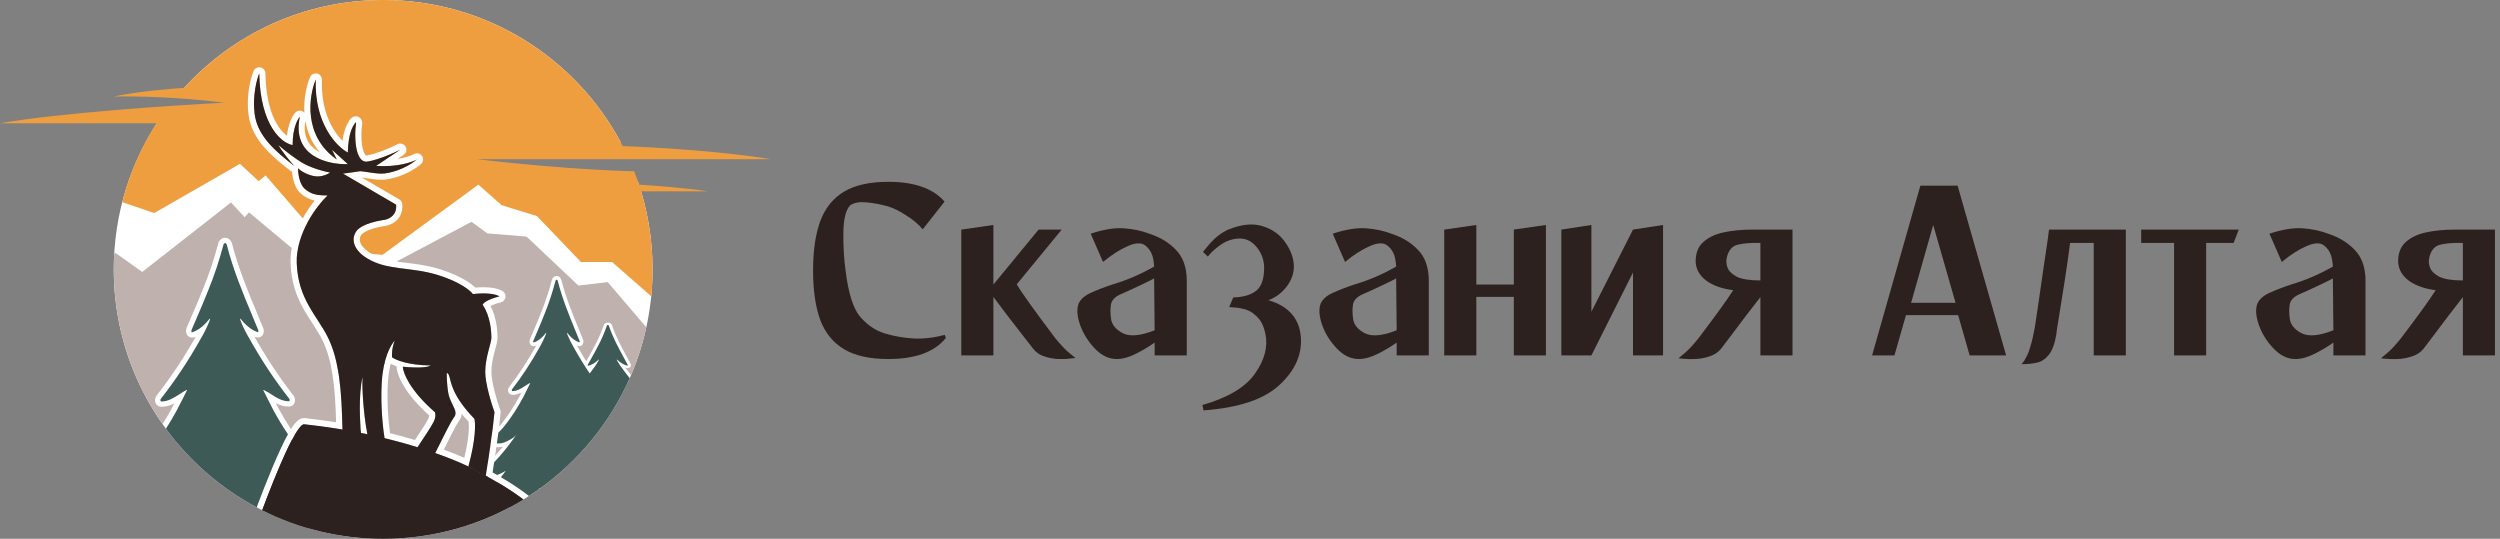 <?xml version="1.0" encoding="UTF-8"?> <svg xmlns="http://www.w3.org/2000/svg" width="464" height="100" viewBox="0 0 464 100" fill="none"><rect x="0" y="0" width="464" height="100" fill="#808080" stroke="none"/> <path d="M175.358 62.154L175.548 62.726C173.451 65.332 169.892 66.635 164.871 66.635C161.44 66.635 158.707 66.031 156.673 64.824C154.639 63.616 153.162 61.805 152.24 59.39C151.351 56.943 150.906 53.877 150.906 50.191C150.906 46.536 151.351 43.486 152.24 41.039C153.162 38.592 154.639 36.765 156.673 35.558C158.707 34.35 161.44 33.746 164.871 33.746C169.701 33.746 173.181 34.97 175.31 37.417L171.258 42.564C170.464 41.611 169.447 40.753 168.208 39.99C167 39.196 165.888 38.64 164.871 38.322C163.505 37.941 162.17 37.687 160.868 37.56C159.565 37.432 158.548 37.607 157.817 38.084C156.991 38.91 156.562 40.61 156.53 43.184C156.498 45.726 156.641 48.125 156.959 50.381C157.468 54.417 158.341 57.197 159.581 58.723C161.106 60.502 162.87 61.614 164.871 62.059C166.174 62.44 167.731 62.695 169.543 62.822C171.354 62.917 173.292 62.695 175.358 62.154Z" fill="#2C211E"></path> <path d="M195.86 62.774C196.877 64.013 197.751 64.935 198.482 65.539C199.245 66.142 199.626 66.444 199.626 66.444C199.626 66.444 199.308 66.476 198.673 66.54C198.069 66.635 197.322 66.667 196.432 66.635C195.574 66.603 194.716 66.444 193.859 66.158C193.001 65.904 192.301 65.427 191.761 64.728C191.444 64.315 190.824 63.521 189.902 62.345C188.981 61.138 187.996 59.867 186.947 58.532C185.93 57.166 185.072 56.022 184.373 55.1V65.968H178.415V42.612L184.373 41.754V52.812L192.762 42.612H197.052L188.711 52.764C189.505 54.163 191.888 57.499 195.86 62.774Z" fill="#2C211E"></path> <path d="M220.259 51.764V65.968H214.301V63.584C213.316 64.283 212.172 64.967 210.869 65.634C209.566 66.301 208.359 66.635 207.247 66.635C205.785 66.635 204.434 65.984 203.195 64.681C201.956 63.378 201.05 61.932 200.478 60.343C199.906 58.723 199.811 57.388 200.192 56.339C200.574 55.513 201.336 54.846 202.48 54.337C203.656 53.797 205.022 53.273 206.579 52.764C209.153 52.002 211.695 50.906 214.206 49.476C214.142 48.364 213.967 47.521 213.681 46.95C213.395 46.346 212.982 45.853 212.442 45.472C211.711 44.995 210.647 45.075 209.249 45.71C207.85 46.314 206.341 47.283 204.72 48.618L202.433 43.375C204.816 42.58 206.881 42.247 208.629 42.374C210.377 42.501 211.981 42.85 213.443 43.422C215.381 44.058 216.986 45.043 218.257 46.377C219.528 47.68 220.195 49.476 220.259 51.764ZM206.198 59.104C206.325 60.216 207.04 61.122 208.343 61.821C209.678 62.52 211.664 62.345 214.301 61.297L214.206 51.668C214.206 51.668 213.967 51.795 213.491 52.05C213.014 52.272 212.426 52.558 211.727 52.907C211.06 53.225 210.377 53.543 209.678 53.861C208.978 54.179 208.375 54.449 207.866 54.671C206.913 55.116 206.357 55.72 206.198 56.482C206.071 57.213 206.071 58.087 206.198 59.104Z" fill="#2C211E"></path> <path d="M235.424 55.72C239.11 56.8 241.112 59.04 241.43 62.44C241.716 65.713 240.413 68.7 237.521 71.401C234.662 74.102 229.943 75.691 223.365 76.168L223.174 75.167C227.941 73.8 231.198 71.846 232.946 69.304C234.725 66.794 235.361 64.331 234.852 61.916C234.566 60.581 234.09 59.581 233.422 58.913C232.787 58.246 232.167 57.801 231.563 57.579C231.277 57.452 230.944 57.356 230.562 57.293C230.213 57.197 229.847 57.134 229.466 57.102C229.117 57.07 228.719 57.038 228.274 57.007H228.131L228.894 55.195C229.72 55.195 230.531 55.084 231.325 54.862C232.119 54.639 232.787 54.29 233.327 53.813C234.121 53.05 234.55 51.843 234.614 50.191C234.709 48.538 234.248 47.092 233.232 45.853C231.961 44.296 230.26 43.883 228.131 44.614C227.432 44.868 226.781 45.233 226.177 45.71C225.573 46.155 225.081 46.584 224.7 46.997C224.35 47.41 224.175 47.617 224.175 47.617L223.27 46.759C223.27 46.759 223.476 46.505 223.889 45.996C224.302 45.456 224.843 44.868 225.51 44.233C226.209 43.597 226.988 43.073 227.845 42.66C230.388 41.611 232.564 41.389 234.376 41.992C236.219 42.564 237.633 43.597 238.618 45.09C239.635 46.552 240.143 48.046 240.143 49.571C240.111 50.874 239.65 52.097 238.761 53.241C237.871 54.385 236.759 55.211 235.424 55.72Z" fill="#2C211E"></path> <path d="M265.181 51.764V65.968H259.223V63.584C258.238 64.283 257.094 64.967 255.791 65.634C254.488 66.301 253.281 66.635 252.169 66.635C250.707 66.635 249.356 65.984 248.117 64.681C246.878 63.378 245.972 61.932 245.4 60.343C244.828 58.723 244.733 57.388 245.114 56.339C245.495 55.513 246.258 54.846 247.402 54.337C248.578 53.797 249.944 53.273 251.501 52.764C254.075 52.002 256.617 50.906 259.128 49.476C259.064 48.364 258.889 47.521 258.603 46.95C258.317 46.346 257.904 45.853 257.364 45.472C256.633 44.995 255.569 45.075 254.17 45.71C252.772 46.314 251.263 47.283 249.642 48.618L247.354 43.375C249.738 42.58 251.803 42.247 253.551 42.374C255.298 42.501 256.903 42.85 258.365 43.422C260.303 44.058 261.908 45.043 263.179 46.377C264.45 47.68 265.117 49.476 265.181 51.764ZM251.12 59.104C251.247 60.216 251.962 61.122 253.265 61.821C254.599 62.52 256.585 62.345 259.223 61.297L259.128 51.668C259.128 51.668 258.889 51.795 258.413 52.05C257.936 52.272 257.348 52.558 256.649 52.907C255.982 53.225 255.298 53.543 254.599 53.861C253.9 54.179 253.297 54.449 252.788 54.671C251.835 55.116 251.279 55.72 251.12 56.482C250.993 57.213 250.993 58.087 251.12 59.104Z" fill="#2C211E"></path> <path d="M280.966 42.612L286.924 41.754V65.968H280.966V55.1H274.007V65.968H268.049V42.612L274.007 41.754V52.812H280.966V42.612Z" fill="#2C211E"></path> <path d="M303.085 42.612L308.661 41.754V65.968H303.085V50.572L295.363 65.968H289.786V42.612L295.363 41.754V57.865L303.085 42.612Z" fill="#2C211E"></path> <path d="M332.687 42.612V65.968H326.729V55.148C326.03 56.038 325.156 57.166 324.107 58.532C323.09 59.898 322.121 61.185 321.2 62.393C320.31 63.569 319.706 64.363 319.388 64.776C318.816 65.443 318.101 65.904 317.244 66.158C316.386 66.444 315.512 66.603 314.622 66.635C313.764 66.667 313.033 66.651 312.429 66.587C311.826 66.524 311.524 66.492 311.524 66.492C311.524 66.492 311.889 66.19 312.62 65.586C313.383 64.951 314.257 64.013 315.242 62.774C318.451 58.548 320.596 55.577 321.676 53.861C319.674 53.607 318.038 53.035 316.767 52.145C315.496 51.223 314.813 50.063 314.717 48.665C314.686 47.077 315.13 45.853 316.052 44.995C317.005 44.105 318.276 43.486 319.865 43.136C321.486 42.787 323.281 42.612 325.251 42.612H332.687ZM320.532 47.664C320.342 48.332 320.373 48.999 320.628 49.666C320.882 50.334 321.47 50.906 322.391 51.382C323.345 51.827 324.79 52.05 326.729 52.05V45.09C326.602 45.09 326.475 45.09 326.347 45.09C324.79 45.059 323.503 45.17 322.487 45.424C321.502 45.678 320.85 46.425 320.532 47.664Z" fill="#2C211E"></path> <path d="M365.571 65.968L363.426 58.484H353.75L351.605 65.968H347.458L356.419 34.461H363.331L372.339 65.968H365.571ZM354.703 56.196H362.949L358.802 41.754L354.703 56.196Z" fill="#2C211E"></path> <path d="M394.552 42.612V65.968H388.594V45.09H384.209C383.987 46.87 383.669 49.11 383.256 51.811C382.843 54.48 382.446 56.975 382.064 59.294C381.874 60.407 381.731 61.36 381.635 62.154C381.349 63.87 380.873 65.126 380.205 65.92C379.57 66.683 378.855 67.143 378.06 67.302C377.298 67.493 376.344 67.588 375.201 67.588C375.201 67.588 375.28 67.493 375.439 67.302C375.598 67.143 375.804 66.81 376.058 66.301C376.344 65.825 376.615 65.126 376.869 64.204C377.155 63.282 377.425 62.107 377.679 60.677C377.87 59.438 378.108 57.833 378.394 55.863C378.68 53.893 378.966 51.907 379.252 49.905C379.57 47.871 379.824 46.155 380.015 44.757C380.205 43.327 380.301 42.612 380.301 42.612H394.552Z" fill="#2C211E"></path> <path d="M415.516 42.612L414.563 45.09H409.463V65.968H403.505V45.09H397.404V42.612H415.516Z" fill="#2C211E"></path> <path d="M439.035 51.764V65.968H433.077V63.584C432.092 64.283 430.948 64.967 429.645 65.634C428.342 66.301 427.135 66.635 426.023 66.635C424.561 66.635 423.211 65.984 421.971 64.681C420.732 63.378 419.826 61.932 419.254 60.343C418.682 58.723 418.587 57.388 418.968 56.339C419.35 55.513 420.112 54.846 421.256 54.337C422.432 53.797 423.798 53.273 425.355 52.764C427.929 52.002 430.471 50.906 432.982 49.476C432.918 48.364 432.743 47.521 432.457 46.95C432.171 46.346 431.758 45.853 431.218 45.472C430.487 44.995 429.423 45.075 428.025 45.71C426.626 46.314 425.117 47.283 423.497 48.618L421.209 43.375C423.592 42.58 425.657 42.247 427.405 42.374C429.153 42.501 430.757 42.85 432.219 43.422C434.157 44.058 435.762 45.043 437.033 46.377C438.304 47.68 438.972 49.476 439.035 51.764ZM424.974 59.104C425.101 60.216 425.816 61.122 427.119 61.821C428.454 62.52 430.44 62.345 433.077 61.297L432.982 51.668C432.982 51.668 432.743 51.795 432.267 52.05C431.79 52.272 431.202 52.558 430.503 52.907C429.836 53.225 429.153 53.543 428.454 53.861C427.755 54.179 427.151 54.449 426.642 54.671C425.689 55.116 425.133 55.72 424.974 56.482C424.847 57.213 424.847 58.087 424.974 59.104Z" fill="#2C211E"></path> <path d="M463.066 42.612V65.968H457.108V55.148C456.409 56.038 455.535 57.166 454.486 58.532C453.469 59.898 452.5 61.185 451.579 62.393C450.689 63.569 450.085 64.363 449.767 64.776C449.195 65.443 448.481 65.904 447.623 66.158C446.765 66.444 445.891 66.603 445.001 66.635C444.143 66.667 443.412 66.651 442.808 66.587C442.205 66.524 441.903 66.492 441.903 66.492C441.903 66.492 442.268 66.19 442.999 65.586C443.762 64.951 444.636 64.013 445.621 62.774C448.83 58.548 450.975 55.577 452.055 53.861C450.053 53.607 448.417 53.035 447.146 52.145C445.875 51.223 445.192 50.063 445.096 48.665C445.065 47.077 445.509 45.853 446.431 44.995C447.384 44.105 448.655 43.486 450.244 43.136C451.865 42.787 453.66 42.612 455.63 42.612H463.066ZM450.911 47.664C450.721 48.332 450.753 48.999 451.007 49.666C451.261 50.334 451.849 50.906 452.77 51.382C453.724 51.827 455.169 52.05 457.108 52.05V45.09C456.981 45.09 456.854 45.09 456.726 45.09C455.169 45.059 453.882 45.17 452.866 45.424C451.881 45.678 451.229 46.425 450.911 47.664Z" fill="#2C211E"></path> <g clip-path="url(#clip0)"> <path d="M71.115 100C98.73 100 121.115 77.614 121.115 50C121.115 44.292 120.159 38.808 118.398 33.699L85.557 31.077L84.27 27.312L115.26 26.501C106.849 10.732 90.236 0 71.115 0C56.458 0 43.273 6.307 34.127 16.356L43.851 18.208L42.898 21.401L29.742 21.915C24.297 29.92 21.115 39.589 21.115 50C21.115 77.614 43.501 100 71.115 100Z" fill="white"></path> <path fill-rule="evenodd" clip-rule="evenodd" d="M55.168 46.892L58.791 49.917H70.986L71.965 49.399C73.067 49.638 74.206 49.779 75.389 49.926C77.241 50.155 79.2 50.398 81.289 51.049C85.331 52.307 87.294 53.925 87.771 54.576C88.919 54.445 89.849 54.435 90.583 54.488C91.774 54.574 92.445 54.828 92.68 55.005C91.855 55.218 91.234 55.441 90.773 55.653C89.915 56.047 89.613 56.402 89.582 56.578C91.06 58.723 91.203 61.678 91.203 62.679C91.203 63.057 91.04 63.666 90.837 64.424L90.837 64.424L90.837 64.425L90.837 64.425C90.502 65.674 90.059 67.328 90.059 69.018C90.059 71.192 91.203 74.913 91.775 76.501C91.679 77.613 91.498 79.115 91.285 80.708C91.121 80.949 90.973 81.209 90.853 81.492L90.852 81.493C90.779 81.665 90.735 81.884 90.769 82.108C90.792 82.261 90.863 82.462 91.022 82.62C90.858 83.776 90.689 84.918 90.534 85.935C90.374 86.068 90.209 86.201 90.038 86.338L90.02 86.352C89.888 86.458 89.752 86.567 89.615 86.68C89.512 86.625 89.409 86.57 89.305 86.514C88.758 86.203 88.062 85.843 87.223 85.449C88.313 81.147 88.247 78.545 88.057 77.741C85.991 75.603 84.906 73.901 84.301 72.611C83.835 71.615 83.654 70.865 83.529 70.348L83.509 70.263C83.482 70.155 83.458 70.058 83.434 69.972C83.388 69.81 83.342 69.682 83.298 69.582C83.236 69.441 83.178 69.354 83.125 69.304C83.028 69.213 82.95 69.247 82.909 69.304C82.909 69.502 82.914 69.785 82.927 70.116C82.93 70.204 82.934 70.296 82.938 70.39C82.975 71.165 83.05 72.13 83.195 72.927L83.201 72.955C83.361 73.808 83.729 74.561 84.037 75.193L84.037 75.193C84.293 75.717 84.508 76.158 84.53 76.501C84.562 77.017 84.507 77.097 84.248 77.477L84.248 77.477C84.124 77.659 83.952 77.911 83.72 78.313C83.267 79.098 82.126 81.369 81.293 83.054C80.314 82.708 79.265 82.358 78.151 82.01C79.024 80.706 80.13 79.009 80.478 78.313C80.936 77.398 80.828 76.724 80.717 76.501C77.189 73.436 75.613 70.817 75.036 69.239C74.911 68.896 74.833 68.602 74.792 68.363C74.773 68.252 74.762 68.152 74.759 68.065C75.175 68.104 75.56 68.135 75.917 68.157C78.669 68.327 79.724 68.023 79.906 67.827C77.716 67.807 76.037 67.526 74.841 67.192C74.644 67.137 74.459 67.08 74.287 67.023C73.6 66.793 73.124 66.555 72.852 66.37C72.817 66.346 72.785 66.323 72.757 66.301C72.68 64.852 73.075 63.632 73.281 63.203C72.869 63.605 72.192 64.641 71.65 66.36C71.641 66.389 71.632 66.419 71.623 66.449C71.257 67.635 70.957 69.138 70.85 70.972C70.642 74.539 70.922 77.989 71.199 80.105C70.157 79.857 69.079 79.617 67.967 79.386C67.294 75.049 67.219 71.38 67.275 69.972C66.659 72.775 66.728 76.659 66.902 79.171C65.808 78.955 64.683 78.749 63.528 78.556C63.369 71.45 62.741 66.472 60.888 62.679C60.32 61.515 59.625 60.444 58.916 59.35C57.126 56.591 55.244 53.69 55.073 48.809C55.051 48.164 55.086 47.524 55.168 46.892ZM54.144 46.037L46.211 39.413L45.398 40.314L42.873 37.57L26.399 50.474L21.393 46.916L21.192 47.208C21.167 47.567 21.116 48.627 21.116 50C21.116 60.682 24.466 70.582 30.172 78.706C30.774 77.752 31.352 76.766 31.904 75.75C32.055 75.458 32.206 75.166 32.356 74.874C31.636 75.232 30.837 75.501 29.958 75.501C29.615 75.501 29.307 75.358 29.092 75.124C28.898 74.912 28.818 74.67 28.788 74.486C28.731 74.133 28.815 73.727 29.069 73.404C31.696 70.064 34.124 66.415 36.326 62.495L36.328 62.491L36.331 62.487C36.236 62.526 36.141 62.563 36.044 62.597C36.031 62.602 36.017 62.606 36.003 62.611C35.657 62.718 35.244 62.668 34.925 62.389C34.671 62.167 34.586 61.894 34.554 61.75C34.488 61.458 34.517 61.125 34.634 60.85L34.636 60.847L35.477 58.887L35.481 58.878C36.259 57.115 36.99 55.357 37.702 53.57L37.706 53.561C38.806 50.877 39.745 48.064 40.514 45.153L40.519 45.135C40.561 44.987 40.628 44.835 40.728 44.694C40.808 44.581 40.913 44.47 41.044 44.377C41.156 44.289 41.294 44.214 41.457 44.171C41.541 44.149 41.628 44.137 41.716 44.137H41.846C41.94 44.137 42.034 44.15 42.124 44.176C42.294 44.225 42.434 44.307 42.544 44.402C42.664 44.491 42.76 44.594 42.834 44.699C42.938 44.846 43.007 45.004 43.048 45.157L43.049 45.162L43.05 45.166C44.228 49.76 45.918 53.822 47.658 58.006L47.658 58.006C48.047 58.941 48.438 59.881 48.827 60.835C48.922 61.034 48.963 61.245 48.963 61.441C48.963 61.66 48.913 61.896 48.793 62.113C48.703 62.278 48.567 62.414 48.401 62.505C48.101 62.669 47.746 62.686 47.435 62.555C47.364 62.529 47.294 62.502 47.224 62.474L47.231 62.486L47.236 62.496C49.428 66.405 51.843 70.048 54.457 73.387C54.564 73.521 54.636 73.667 54.682 73.807C54.727 73.947 54.749 74.091 54.751 74.231C54.759 74.333 54.753 74.435 54.733 74.535C54.702 74.701 54.63 74.886 54.491 75.053C54.46 75.09 54.427 75.125 54.391 75.157C54.201 75.327 53.93 75.459 53.607 75.46L53.604 75.46C52.724 75.46 51.921 75.191 51.197 74.833L51.392 75.215L51.674 75.767C52.406 77.114 53.183 78.408 54.002 79.644C54.249 79.249 54.491 78.901 54.727 78.616C54.931 78.368 55.167 78.122 55.434 77.936C55.681 77.765 56.1 77.544 56.618 77.609C58.609 77.823 60.531 78.08 62.379 78.37C62.212 71.401 61.581 66.703 59.86 63.181C59.392 62.223 58.827 61.319 58.208 60.362C58.126 60.234 58.042 60.106 57.958 59.977C57.419 59.145 56.848 58.265 56.321 57.32C55.08 55.096 54.057 52.477 53.93 48.848C53.897 47.893 53.978 46.951 54.144 46.037ZM93.851 94.544C87.03 98.032 79.303 100 71.116 100C67.04 100 63.078 99.512 59.285 98.592C59.114 98.411 58.944 98.229 58.775 98.045C60.377 98.415 61.824 98.508 62.347 98.508C62.557 98.508 62.797 98.457 63.02 98.309C63.243 98.161 63.378 97.963 63.453 97.785C63.587 97.467 63.56 97.156 63.535 96.992C63.506 96.799 63.449 96.615 63.388 96.465C63.335 96.335 63.242 96.139 63.098 95.974C63.003 95.867 62.932 95.795 62.867 95.732C62.832 95.699 62.814 95.682 62.8 95.669L62.8 95.669C62.79 95.66 62.783 95.653 62.773 95.644L62.764 95.635L62.752 95.623L62.745 95.617C62.157 95.034 61.531 94.536 60.951 94.074L60.813 93.964C60.182 93.461 59.603 92.989 59.072 92.43L59.071 92.428C58.1 91.409 57.157 90.339 56.244 89.22C57.165 89.413 58.117 89.37 59.043 89.079L59.045 89.078C59.297 88.999 59.488 88.847 59.619 88.689C59.657 88.643 59.691 88.594 59.72 88.542C59.77 88.454 59.809 88.362 59.84 88.271C59.849 88.246 59.857 88.22 59.863 88.194C59.907 88.019 59.919 87.838 59.901 87.663C59.885 87.5 59.842 87.332 59.765 87.171C59.332 86.171 58.648 85.368 58.012 84.692C57.817 84.486 57.632 84.295 57.456 84.114L57.455 84.113L57.455 84.113L57.455 84.113C57.015 83.66 56.634 83.269 56.315 82.838L56.306 82.825L56.296 82.813C55.753 82.126 55.224 81.416 54.711 80.683C55.448 79.42 56.065 78.686 56.483 78.745C73.1 80.532 84.873 85.312 88.72 87.497C88.667 87.552 88.615 87.608 88.564 87.665C88.458 87.781 88.391 87.918 88.352 88.011C88.307 88.118 88.266 88.249 88.245 88.388C88.227 88.508 88.21 88.728 88.306 88.953C88.36 89.078 88.452 89.212 88.6 89.313C88.748 89.414 88.909 89.453 89.052 89.458L89.068 89.458L89.073 89.458C89.907 89.461 90.735 89.351 91.546 89.132C90.939 89.803 90.317 90.444 89.68 91.053L89.668 91.065C89.549 91.185 89.481 91.234 89.389 91.3C89.37 91.314 89.35 91.328 89.328 91.344C89.306 91.36 89.281 91.379 89.254 91.399C89.045 91.56 88.875 91.746 88.687 92.09L88.684 92.096C88.56 92.328 88.531 92.602 88.564 92.829C88.592 93.017 88.728 93.501 89.254 93.615C89.268 93.618 89.282 93.621 89.296 93.623C90.717 93.839 92.146 93.792 93.546 93.49C93.528 93.58 93.517 93.671 93.516 93.762C93.514 93.898 93.533 94.09 93.635 94.279C93.688 94.379 93.761 94.469 93.851 94.544ZM117.119 69.62C116.764 69.175 116.417 68.722 116.079 68.261L116.072 68.251C116.113 68.264 116.155 68.277 116.198 68.288C116.384 68.348 116.596 68.341 116.775 68.265C116.874 68.224 116.956 68.162 117.01 68.086C117.081 67.987 117.111 67.879 117.111 67.779C117.111 67.689 117.087 67.593 117.03 67.502C116.798 67.066 116.564 66.636 116.332 66.209L116.331 66.208C115.291 64.295 114.281 62.438 113.577 60.337L113.575 60.333C113.551 60.263 113.51 60.191 113.448 60.123C113.403 60.076 113.346 60.028 113.274 59.988C113.208 59.944 113.125 59.907 113.023 59.884C112.969 59.873 112.913 59.867 112.857 59.867H112.779C112.727 59.867 112.675 59.872 112.624 59.882C112.527 59.902 112.445 59.936 112.378 59.976C112.299 60.019 112.237 60.069 112.189 60.121C112.129 60.186 112.089 60.255 112.063 60.323L112.061 60.331C111.601 61.662 111.04 62.948 110.382 64.176L110.38 64.18C109.954 64.997 109.517 65.801 109.052 66.607L109.05 66.611L108.802 67.052C108.212 66.106 107.641 65.135 107.091 64.139L107.082 64.123C107.13 64.143 107.179 64.162 107.228 64.181C107.444 64.272 107.69 64.261 107.898 64.145C108.013 64.081 108.107 63.986 108.169 63.87C108.252 63.717 108.287 63.551 108.287 63.397C108.287 63.259 108.259 63.111 108.193 62.971C107.926 62.307 107.657 61.651 107.391 61L107.387 60.992L107.385 60.986L107.384 60.984L107.383 60.982C106.177 58.041 105.006 55.184 104.19 51.955L104.188 51.948C104.16 51.841 104.113 51.729 104.04 51.626C103.989 51.553 103.923 51.48 103.839 51.417C103.763 51.351 103.666 51.293 103.548 51.259C103.486 51.24 103.421 51.231 103.356 51.231H103.265C103.205 51.231 103.144 51.239 103.086 51.255C102.973 51.285 102.878 51.338 102.8 51.4C102.709 51.465 102.636 51.543 102.581 51.622C102.512 51.722 102.465 51.829 102.436 51.933L102.432 51.945C101.9 53.992 101.249 55.969 100.486 57.857L100.484 57.863C99.99 59.12 99.484 60.355 98.945 61.595L98.942 61.601L98.358 62.981C98.277 63.175 98.257 63.409 98.302 63.614C98.325 63.715 98.384 63.908 98.559 64.064C98.781 64.26 99.067 64.295 99.307 64.219C99.316 64.216 99.326 64.213 99.335 64.21C99.402 64.186 99.468 64.16 99.534 64.132L99.531 64.138C98.005 66.894 96.323 69.46 94.502 71.808C94.326 72.035 94.268 72.32 94.307 72.569C94.328 72.698 94.383 72.868 94.518 73.017C94.667 73.182 94.88 73.283 95.118 73.283C95.727 73.283 96.28 73.093 96.78 72.842C96.676 73.047 96.571 73.252 96.466 73.458C95.506 75.251 94.434 76.91 93.265 78.415C93.26 78.422 93.254 78.429 93.249 78.436C93.076 78.679 92.871 78.904 92.639 79.15C92.756 78.194 92.853 77.318 92.915 76.6C92.929 76.435 92.907 76.27 92.851 76.114C92.576 75.35 92.158 74.058 91.811 72.696C91.457 71.31 91.203 69.953 91.203 69.018C91.203 67.807 91.459 66.585 91.739 65.488C91.798 65.258 91.868 64.995 91.936 64.74L91.937 64.738C92.011 64.46 92.083 64.191 92.134 63.987C92.238 63.571 92.347 63.09 92.347 62.679C92.347 61.768 92.243 59.097 91.043 56.794C91.421 56.598 92.03 56.354 92.966 56.112C93.392 56.003 93.717 55.658 93.803 55.227C93.888 54.796 93.719 54.353 93.367 54.09C92.944 53.772 92.238 53.545 91.374 53.422C90.575 53.308 89.535 53.269 88.23 53.38C87.814 52.98 87.222 52.526 86.462 52.063C85.32 51.367 83.731 50.611 81.629 49.956C79.433 49.273 77.357 49.016 75.502 48.787L75.502 48.787L75.5 48.786C75.121 48.739 74.751 48.694 74.392 48.646C74.123 48.61 73.859 48.573 73.6 48.533L87.503 41.171L90.456 43.315L97.73 43.915L107.358 53.004L112.792 52.361L119.959 60.744C119.286 63.818 118.33 66.786 117.119 69.62ZM91.893 84.587C92.376 84.05 92.85 83.494 93.312 82.92C92.921 83.004 92.523 83.027 92.125 82.985C92.048 83.528 91.97 84.066 91.893 84.587ZM77.008 81.66C75.568 81.23 74.028 80.805 72.394 80.397C72.11 78.413 71.773 74.788 71.992 71.039C72.074 69.644 72.27 68.47 72.514 67.504C72.812 67.671 73.181 67.84 73.617 68C73.615 68.037 73.614 68.075 73.616 68.113C73.651 68.957 74.088 70.252 75.037 71.791C75.967 73.299 77.435 75.118 79.668 77.102C79.658 77.25 79.611 77.489 79.455 77.801C79.115 78.481 77.901 80.334 77.008 81.66ZM86.165 84.968C85.079 84.49 83.812 83.975 82.376 83.445C83.201 81.778 84.286 79.62 84.71 78.884C84.874 78.602 85.002 78.404 85.104 78.253C85.123 78.223 85.146 78.191 85.169 78.156L85.169 78.156C85.245 78.046 85.334 77.916 85.397 77.808C85.508 77.619 85.606 77.4 85.653 77.118C85.67 77.011 85.679 76.905 85.681 76.802C86.067 77.271 86.5 77.762 86.986 78.276C87.03 78.679 87.053 79.421 86.952 80.524C86.848 81.664 86.616 83.148 86.165 84.968Z" fill="#BEB1AE"></path> <path fill-rule="evenodd" clip-rule="evenodd" d="M0 22.879H29.103C27.71 24.796 24.477 30.407 22.686 37.516L28.624 39.542L44.542 30.41L48.008 33.625L49.291 32.553L56.188 40.525C56.886 39.266 57.664 38.145 58.399 37.225C57.497 37.031 56.647 36.645 55.793 35.89C55.036 35.221 54.654 34.218 54.451 33.42C54.311 32.871 54.233 32.325 54.196 31.863C54.088 31.823 53.986 31.766 53.891 31.692C50.431 28.98 46.714 25.943 46.121 21.259C45.672 17.708 46.536 14.453 47.057 13.194C47.265 12.694 47.794 12.408 48.327 12.508C48.859 12.608 49.248 13.068 49.258 13.61C49.399 20.861 51.659 24.003 53.261 25.191C53.359 24.325 53.525 23.587 53.722 22.974C54.029 22.016 54.433 21.296 54.822 20.893C55.177 20.526 55.732 20.438 56.182 20.677C56.303 20.741 56.408 20.825 56.496 20.922C56.334 18.288 56.904 15.874 57.544 14.336C57.757 13.826 58.303 13.541 58.843 13.658C59.383 13.775 59.762 14.261 59.744 14.813C59.551 20.692 61.759 24.325 63.575 26.128C63.691 25.245 63.859 24.548 64.046 23.991C64.344 23.1 64.683 22.602 64.851 22.355C64.867 22.332 64.881 22.311 64.894 22.292C64.968 22.18 65.092 22.007 65.27 21.866C65.359 21.795 65.538 21.67 65.798 21.617C66.106 21.555 66.457 21.612 66.748 21.833C66.995 22.021 67.103 22.253 67.147 22.373C67.196 22.504 67.214 22.619 67.222 22.692C67.239 22.837 67.23 22.967 67.221 23.053C67.218 23.08 67.214 23.107 67.209 23.134C67.065 23.912 66.985 25.659 67.235 27.118C67.362 27.858 67.552 28.386 67.757 28.676C67.85 28.809 67.915 28.846 67.933 28.855L67.934 28.856C67.941 28.859 67.971 28.874 68.064 28.857L68.07 28.856L68.075 28.855C70.038 28.504 72.673 27.33 73.759 26.771C74.298 26.494 74.96 26.685 75.267 27.207C75.575 27.73 75.422 28.401 74.919 28.739L73.791 29.494C75.365 29.247 76.418 28.832 76.813 28.606C77.328 28.312 77.984 28.461 78.321 28.949C78.659 29.438 78.567 30.103 78.109 30.482C75.714 32.46 72.549 33.365 70.802 33.365C69.962 33.365 68.97 33.219 68.205 33.102L68.03 33.075L68.03 33.075L68.029 33.075L68.029 33.075L68.029 33.075C67.704 33.025 67.427 32.983 67.198 32.954L67.168 32.951L74.097 37.001C74.416 37.188 74.626 37.518 74.659 37.887C74.788 39.335 74.237 40.399 73.422 41.076C72.687 41.685 71.804 41.931 71.176 41.985C69.598 42.237 68.554 42.615 67.906 42.952C67.379 43.226 67.174 43.439 67.121 43.494C67.104 43.512 67.073 43.565 67.073 43.565C67.073 43.565 67.047 43.615 67.005 43.671C66.868 43.857 66.697 44.277 66.812 44.806C66.921 45.309 67.33 46.092 68.687 46.929C68.793 46.995 68.899 47.058 69.006 47.118L70.986 47.302L88.787 34.268L93.109 38.084L99.655 40.099L107.828 48.631H113.605L120.869 54.99C121.032 53.349 121.115 51.684 121.115 50C121.115 44.961 120.37 40.096 118.984 35.51H131.316C127.541 34.9 121.26 34.429 118.591 34.271C118.314 33.434 118.016 32.608 117.697 31.792C107.526 31.563 94.003 30.203 88.513 29.552H143.041C134.347 28.065 121.115 27.311 115.586 27.121C107.282 11.014 90.485 -0 71.115 -0C56.484 -0 43.321 6.284 34.177 16.301C31.46 16.476 25.043 17.045 21.115 17.922C24.229 17.826 32.688 17.922 41.611 19.066C32.412 19.526 11.211 20.934 0 22.879ZM66.799 46.914C65.161 45.298 65.57 43.692 66.084 42.993C66.322 42.501 67.647 41.382 71.041 40.848C71.947 40.785 73.71 40.124 73.519 37.989L63.653 32.221C64.115 32.161 64.854 32.063 65.497 31.974C66.047 31.898 66.528 31.827 66.703 31.792C66.924 31.748 67.502 31.837 68.206 31.945C69.023 32.07 70.009 32.221 70.802 32.221C71.319 32.221 72.011 32.122 72.785 31.916C74.226 31.532 75.954 30.777 77.38 29.6C76.719 29.977 75.026 30.599 72.589 30.784C72.335 30.803 72.073 30.818 71.803 30.827C71.182 30.848 70.519 30.839 69.819 30.792L69.802 30.791L74.282 27.788C73.342 28.272 71.225 29.232 69.303 29.748C68.952 29.843 68.606 29.922 68.276 29.981C66.619 30.294 66.049 27.941 65.947 25.773C65.915 25.094 65.929 24.434 65.97 23.879C65.993 23.572 66.023 23.297 66.059 23.069C66.067 23.019 66.075 22.972 66.084 22.927C66.099 22.789 66.076 22.599 65.872 22.888L65.862 22.902L65.846 22.927L65.834 22.944L65.802 22.991C65.703 23.136 65.558 23.35 65.4 23.681C65.193 24.116 64.966 24.751 64.799 25.694C64.73 26.08 64.672 26.518 64.629 27.016C64.595 27.41 64.57 27.841 64.558 28.313C64.229 28.138 63.849 27.885 63.444 27.552C61.719 26.132 59.536 23.246 58.824 18.672C58.64 17.488 58.554 16.19 58.6 14.776C58.195 15.749 57.815 17.131 57.672 18.703C57.414 21.542 57.928 25.002 60.459 27.807C60.574 27.934 60.692 28.059 60.815 28.183C60.89 28.258 60.966 28.333 61.044 28.408C61.293 28.645 61.557 28.876 61.839 29.101C62.053 29.271 62.276 29.438 62.509 29.6L61.603 27.788L64.558 30.458C64.167 30.473 63.738 30.469 63.286 30.439C63.122 30.429 62.955 30.415 62.785 30.397C62.536 30.372 62.282 30.338 62.025 30.296C61.8 30.26 61.573 30.217 61.346 30.167C58.817 29.611 56.208 28.194 55.566 25.193C55.355 24.205 55.357 23.045 55.645 21.687C55.29 22.055 54.651 23.21 54.408 25.234C54.387 25.406 54.37 25.584 54.355 25.768C54.327 26.131 54.311 26.518 54.311 26.93C53.979 26.872 53.59 26.735 53.172 26.503C51.435 25.536 49.191 22.911 48.399 17.339C48.241 16.225 48.141 14.992 48.114 13.632C47.839 14.296 47.437 15.652 47.247 17.343C47.119 18.484 47.087 19.779 47.256 21.115C47.571 23.603 48.88 25.593 50.639 27.384L50.653 27.398L50.686 27.432C50.785 27.532 50.885 27.631 50.986 27.73C51.404 28.137 51.845 28.534 52.3 28.926C52.959 29.492 53.649 30.046 54.351 30.599C54.433 30.663 54.515 30.727 54.597 30.791C54.532 30.718 54.461 30.638 54.385 30.55C54.332 30.489 54.277 30.425 54.22 30.358C53.399 29.399 52.145 27.842 51.689 26.93C52.012 27.214 52.499 27.624 53.068 28.075C53.653 28.538 54.325 29.045 54.993 29.502C55.53 29.869 56.065 30.204 56.551 30.458C57.447 30.926 58.484 31.298 59.388 31.566C60.175 31.8 60.863 31.956 61.27 32.031C60.989 32.237 60.227 32.644 59.295 32.731C59.224 32.738 59.151 32.743 59.077 32.745C58.286 32.775 57.315 32.48 56.518 32.071C56.141 31.878 55.803 31.659 55.541 31.437C55.456 31.365 55.379 31.292 55.312 31.22C55.312 31.35 55.317 31.502 55.328 31.671C55.351 32.001 55.398 32.394 55.482 32.8C55.654 33.636 55.978 34.527 56.551 35.033C57.405 35.789 58.237 36.092 59.265 36.207C59.728 36.259 60.231 36.273 60.793 36.273C60.483 36.57 60.126 36.948 59.744 37.393C58.86 38.426 57.846 39.825 56.989 41.45L61.273 46.401L66.799 46.914ZM59.326 28.247C59.139 28.149 58.958 28.043 58.784 27.929C57.956 27.387 57.305 26.677 56.929 25.752C56.591 24.922 56.443 23.842 56.67 22.431C57.008 24.407 57.808 26.44 59.326 28.247Z" fill="#EF9E3F"></path> <path fill-rule="evenodd" clip-rule="evenodd" d="M57.515 98.128C57.158 97.729 56.806 97.323 56.458 96.911C56.26 96.662 56.066 96.408 55.873 96.155L55.873 96.155L55.872 96.154C55.716 95.95 55.561 95.746 55.403 95.545C57.598 96.86 59.959 97.534 62.344 97.525C62.74 97.525 62.494 96.788 62.344 96.617C62.244 96.503 62.187 96.45 62.13 96.397C62.101 96.371 62.073 96.344 62.039 96.31C61.49 95.767 60.904 95.3 60.317 94.833L60.317 94.833C59.643 94.296 58.967 93.758 58.344 93.1C56.612 91.282 54.967 89.305 53.42 87.18C53.072 86.715 52.738 86.244 52.414 85.752C52.793 86.322 53.26 86.761 53.778 87.036C54.217 87.33 54.672 87.577 55.137 87.774C56.287 88.392 57.54 88.52 58.74 88.142C58.78 88.13 58.816 88.104 58.847 88.067C58.866 88.034 58.882 87.997 58.895 87.958C58.911 87.895 58.916 87.827 58.909 87.76C58.902 87.694 58.884 87.63 58.856 87.576C58.397 86.503 57.572 85.654 56.779 84.838C56.32 84.366 55.871 83.905 55.51 83.417C55.056 82.842 54.612 82.252 54.178 81.648C52.538 84.761 50.459 89.901 48.663 94.687C51.472 96.102 54.433 97.259 57.515 98.128ZM47.64 94.157C48.56 91.71 49.552 89.175 50.521 86.866C51.545 84.427 52.557 82.208 53.442 80.603L53.446 80.596C52.505 79.207 51.618 77.746 50.789 76.219L50.502 75.657C49.95 74.576 49.399 73.496 48.854 72.402C48.841 72.379 48.853 72.382 48.883 72.388C48.906 72.394 48.94 72.402 48.98 72.402C49.149 72.477 49.464 72.647 49.672 72.791H49.725L49.991 72.962L50.072 73.014L50.112 73.04C51.244 73.771 52.338 74.478 53.604 74.478C53.645 74.478 53.685 74.461 53.72 74.43C53.738 74.409 53.749 74.38 53.754 74.348C53.759 74.33 53.759 74.311 53.754 74.293V74.246C53.754 74.198 53.746 74.15 53.732 74.106C53.718 74.063 53.697 74.024 53.672 73.993C51.024 70.611 48.58 66.924 46.364 62.971C45.747 61.951 45.195 60.857 44.714 59.7C44.368 58.804 44.649 59.151 44.961 59.537L44.961 59.537L44.961 59.537L44.961 59.537L44.961 59.537C45.041 59.637 45.124 59.739 45.198 59.823C45.229 59.858 45.261 59.889 45.295 59.918C46.043 60.73 46.9 61.318 47.815 61.646C47.847 61.664 47.883 61.664 47.916 61.646C47.948 61.587 47.966 61.515 47.966 61.441C47.966 61.367 47.948 61.295 47.916 61.236C47.529 60.285 47.136 59.342 46.745 58.401C45.002 54.214 43.28 50.074 42.083 45.407C42.069 45.352 42.046 45.303 42.017 45.261C41.988 45.22 41.953 45.188 41.914 45.168C41.895 45.144 41.871 45.127 41.846 45.12H41.716C41.691 45.126 41.668 45.14 41.648 45.161C41.61 45.182 41.575 45.215 41.546 45.256C41.517 45.297 41.494 45.346 41.479 45.4C40.7 48.35 39.747 51.204 38.63 53.929C37.914 55.725 37.179 57.494 36.395 59.27L35.554 61.23C35.481 61.4 35.505 61.735 35.704 61.673C36.62 61.346 37.479 60.758 38.228 59.946C38.325 59.856 38.454 59.696 38.579 59.542C38.894 59.153 39.179 58.801 38.833 59.7C38.355 60.854 37.809 61.949 37.198 62.971C34.973 66.932 32.517 70.624 29.856 74.007C29.711 74.191 29.745 74.519 29.958 74.519C31.192 74.519 32.245 73.847 33.361 73.136L33.556 73.012C33.466 73.068 34.82 72.19 34.722 72.388C34.093 73.672 33.445 74.935 32.787 76.205C32.156 77.367 31.492 78.491 30.796 79.575C35.231 85.61 40.988 90.614 47.64 94.157ZM97.14 92.702C96.342 93.189 95.529 93.655 94.701 94.099C94.593 94.089 94.485 94.074 94.377 94.054C94.123 93.996 94.196 93.578 94.317 93.386C94.567 92.995 94.889 92.763 95.214 92.531C95.443 92.367 95.672 92.202 95.879 91.98C93.79 92.945 91.583 93.272 89.401 92.94C89.223 92.901 89.206 92.585 89.293 92.421C89.474 92.091 89.6 92 89.771 91.877C89.875 91.802 89.996 91.714 90.158 91.552C90.856 90.884 91.537 90.18 92.198 89.44C94.173 90.6 95.776 91.663 97.14 92.702ZM98.173 92.054C96.739 90.934 95.052 89.799 92.961 88.562C93.025 88.487 93.088 88.411 93.151 88.335C93.399 88.028 93.64 87.702 93.881 87.375L93.881 87.375L93.881 87.375L93.881 87.375C93.361 87.692 92.826 87.956 92.283 88.165C92.003 88.004 91.717 87.84 91.423 87.675C91.51 87.12 91.608 86.484 91.712 85.797C91.757 85.751 91.802 85.704 91.847 85.656C93.049 84.379 94.19 82.989 95.262 81.493C95.504 81.167 95.735 80.836 95.959 80.49C95.692 80.894 95.363 81.203 94.997 81.393C94.693 81.599 94.378 81.773 94.056 81.911C93.469 82.229 92.843 82.36 92.222 82.3C92.316 81.63 92.407 80.96 92.492 80.309C92.632 80.156 92.775 80.007 92.916 79.86L92.916 79.86C93.242 79.52 93.56 79.189 93.811 78.838C95.007 77.299 96.101 75.605 97.079 73.778C97.534 72.885 97.984 71.996 98.419 71.094C98.487 70.955 97.549 71.572 97.611 71.533L97.476 71.62C96.703 72.12 95.973 72.592 95.118 72.592C94.971 72.592 94.947 72.361 95.048 72.232C96.892 69.853 98.593 67.258 100.135 64.473C100.558 63.754 100.937 62.984 101.268 62.173C101.508 61.541 101.31 61.789 101.092 62.062C101.005 62.17 100.916 62.283 100.849 62.346C100.329 62.917 99.734 63.33 99.1 63.56C98.962 63.604 98.945 63.368 98.996 63.248L99.579 61.87C100.122 60.622 100.631 59.379 101.127 58.116C101.901 56.199 102.561 54.193 103.101 52.119C103.112 52.081 103.128 52.047 103.148 52.018C103.168 51.989 103.192 51.966 103.218 51.951C103.232 51.936 103.248 51.926 103.265 51.922H103.356C103.373 51.927 103.389 51.939 103.403 51.956C103.43 51.97 103.454 51.992 103.474 52.022C103.494 52.05 103.51 52.085 103.52 52.124C104.349 55.405 105.543 58.316 106.75 61.26L106.75 61.26L106.75 61.26L106.75 61.26L106.751 61.26C107.022 61.921 107.293 62.584 107.562 63.253C107.584 63.294 107.596 63.345 107.596 63.397C107.596 63.449 107.584 63.5 107.562 63.541C107.539 63.554 107.514 63.554 107.491 63.541C106.858 63.311 106.264 62.897 105.745 62.327C105.722 62.306 105.7 62.284 105.678 62.259C105.627 62.2 105.57 62.128 105.514 62.058C105.298 61.787 105.103 61.543 105.343 62.173C105.676 62.986 106.059 63.756 106.486 64.473C107.417 66.157 108.406 67.773 109.449 69.314C109.662 69.038 109.872 68.76 110.079 68.478C110.444 68.011 110.77 67.51 111.056 66.983C111.263 66.572 111.092 66.733 110.904 66.91C110.83 66.981 110.752 67.054 110.695 67.095C110.246 67.466 109.733 67.735 109.185 67.885C109.067 67.913 109.052 67.76 109.096 67.682L109.599 66.786C110.067 65.974 110.507 65.165 110.935 64.344C111.602 63.098 112.172 61.793 112.637 60.444C112.647 60.419 112.66 60.397 112.678 60.378C112.695 60.359 112.716 60.344 112.739 60.335C112.751 60.325 112.764 60.319 112.779 60.316H112.857C112.872 60.319 112.886 60.327 112.898 60.338C112.921 60.347 112.942 60.362 112.959 60.381C112.977 60.399 112.99 60.422 112.999 60.447C113.714 62.581 114.744 64.474 115.785 66.389L115.785 66.389C116.019 66.819 116.254 67.25 116.486 67.685C116.505 67.712 116.515 67.745 116.515 67.779C116.515 67.813 116.505 67.846 116.486 67.873C116.466 67.881 116.444 67.881 116.425 67.873C115.878 67.723 115.366 67.454 114.919 67.083C114.898 67.069 114.879 67.055 114.861 67.039C114.816 67 114.767 66.954 114.719 66.908C114.532 66.732 114.365 66.573 114.572 66.983C114.859 67.512 115.189 68.012 115.558 68.478C115.983 69.059 116.422 69.627 116.875 70.182C113.232 78.431 107.423 85.51 100.169 90.698C100.151 90.659 100.133 90.621 100.115 90.582C100.079 90.661 100.041 90.739 100.003 90.816C99.403 91.241 98.793 91.654 98.173 92.054ZM90.378 86.95L90.272 87.036L90.358 87.083L90.378 86.95ZM89.076 88.767C89.637 88.769 90.196 88.716 90.749 88.608C90.302 88.357 89.837 88.101 89.353 87.839C89.259 87.932 89.166 88.028 89.076 88.129C88.965 88.249 88.794 88.758 89.076 88.767Z" fill="#3D5A57"></path> <path d="M47.256 21.115C46.837 17.798 47.654 14.744 48.114 13.632C48.305 23.432 52.325 26.581 54.311 26.93C54.311 23.842 55.2 22.148 55.645 21.687C54.082 29.047 60.936 30.601 64.558 30.458L61.603 27.788L62.509 29.6C56.255 25.253 57.298 17.906 58.6 14.776C58.334 22.936 62.461 27.201 64.558 28.313C64.654 24.511 65.559 23.356 65.846 22.927C66.074 22.583 66.1 22.784 66.084 22.927C65.75 24.738 65.75 30.458 68.276 29.981C70.412 29.6 73.17 28.36 74.282 27.788L69.802 30.791C73.729 31.058 76.49 30.108 77.38 29.6C75.188 31.411 72.28 32.221 70.803 32.221C69.325 32.221 67.18 31.697 66.703 31.792C66.322 31.868 64.511 32.11 63.653 32.221L73.519 37.989C73.71 40.124 71.947 40.785 71.041 40.848C67.647 41.382 66.322 42.501 66.084 42.993C65.464 43.835 64.997 45.996 68.086 47.903C71.947 50.286 76.236 49.476 81.289 51.049C85.331 52.307 87.294 53.924 87.771 54.576C90.784 54.233 92.299 54.719 92.68 55.005C90.316 55.615 89.63 56.308 89.582 56.578C91.06 58.723 91.203 61.678 91.203 62.679C91.203 63.68 90.059 66.301 90.059 69.018C90.059 71.192 91.203 74.913 91.775 76.501C91.508 79.59 90.583 85.701 90.154 88.37L86.913 86.606C88.324 81.611 88.264 78.615 88.057 77.741C83.958 73.499 83.72 70.972 83.434 69.971C83.205 69.171 82.989 69.193 82.909 69.304C82.909 69.987 82.966 71.668 83.195 72.927C83.481 74.499 84.482 75.739 84.53 76.501C84.578 77.264 84.435 77.073 83.72 78.313C83.148 79.304 81.479 82.666 80.717 84.223L77.428 83.079C78.254 81.872 80.021 79.228 80.478 78.313C80.936 77.397 80.828 76.724 80.717 76.501C76.065 72.46 74.806 69.193 74.759 68.065C78.381 68.408 79.7 68.049 79.906 67.826C75.712 67.788 73.392 66.794 72.757 66.301C72.68 64.852 73.075 63.632 73.281 63.203C72.582 63.886 71.117 66.397 70.85 70.972C70.583 75.548 71.12 79.933 71.422 81.554C70.355 81.363 68.848 81.061 68.229 80.934C67.314 75.939 67.212 71.544 67.275 69.971C66.513 73.441 66.799 78.567 67.037 80.696C65.588 80.505 64.114 80.362 63.558 80.315C63.462 72.259 62.89 66.778 60.888 62.679C58.886 58.58 55.312 55.624 55.073 48.808C54.883 43.356 58.807 38.179 60.793 36.273C58.982 36.273 57.79 36.13 56.551 35.033C55.559 34.156 55.312 32.126 55.312 31.22C56.027 31.983 57.79 32.793 59.077 32.745C60.107 32.707 60.968 32.253 61.27 32.031C60.396 31.872 58.229 31.335 56.551 30.458C54.873 29.581 52.611 27.741 51.689 26.93C52.223 27.998 53.85 29.949 54.597 30.791C51.069 28.027 47.781 25.262 47.256 21.115Z" fill="#2C211E"></path> <path d="M97.14 92.702C89.559 97.332 80.649 100 71.115 100C63.041 100 55.414 98.086 48.663 94.687C51.523 87.066 55.099 78.547 56.483 78.745C73.146 80.537 84.938 85.339 88.751 87.515C92.417 89.474 95.058 91.117 97.14 92.702Z" fill="#2C211E"></path> </g> <defs> <clipPath id="clip0"> <rect width="143.089" height="100" fill="white"></rect> </clipPath> </defs> </svg> 